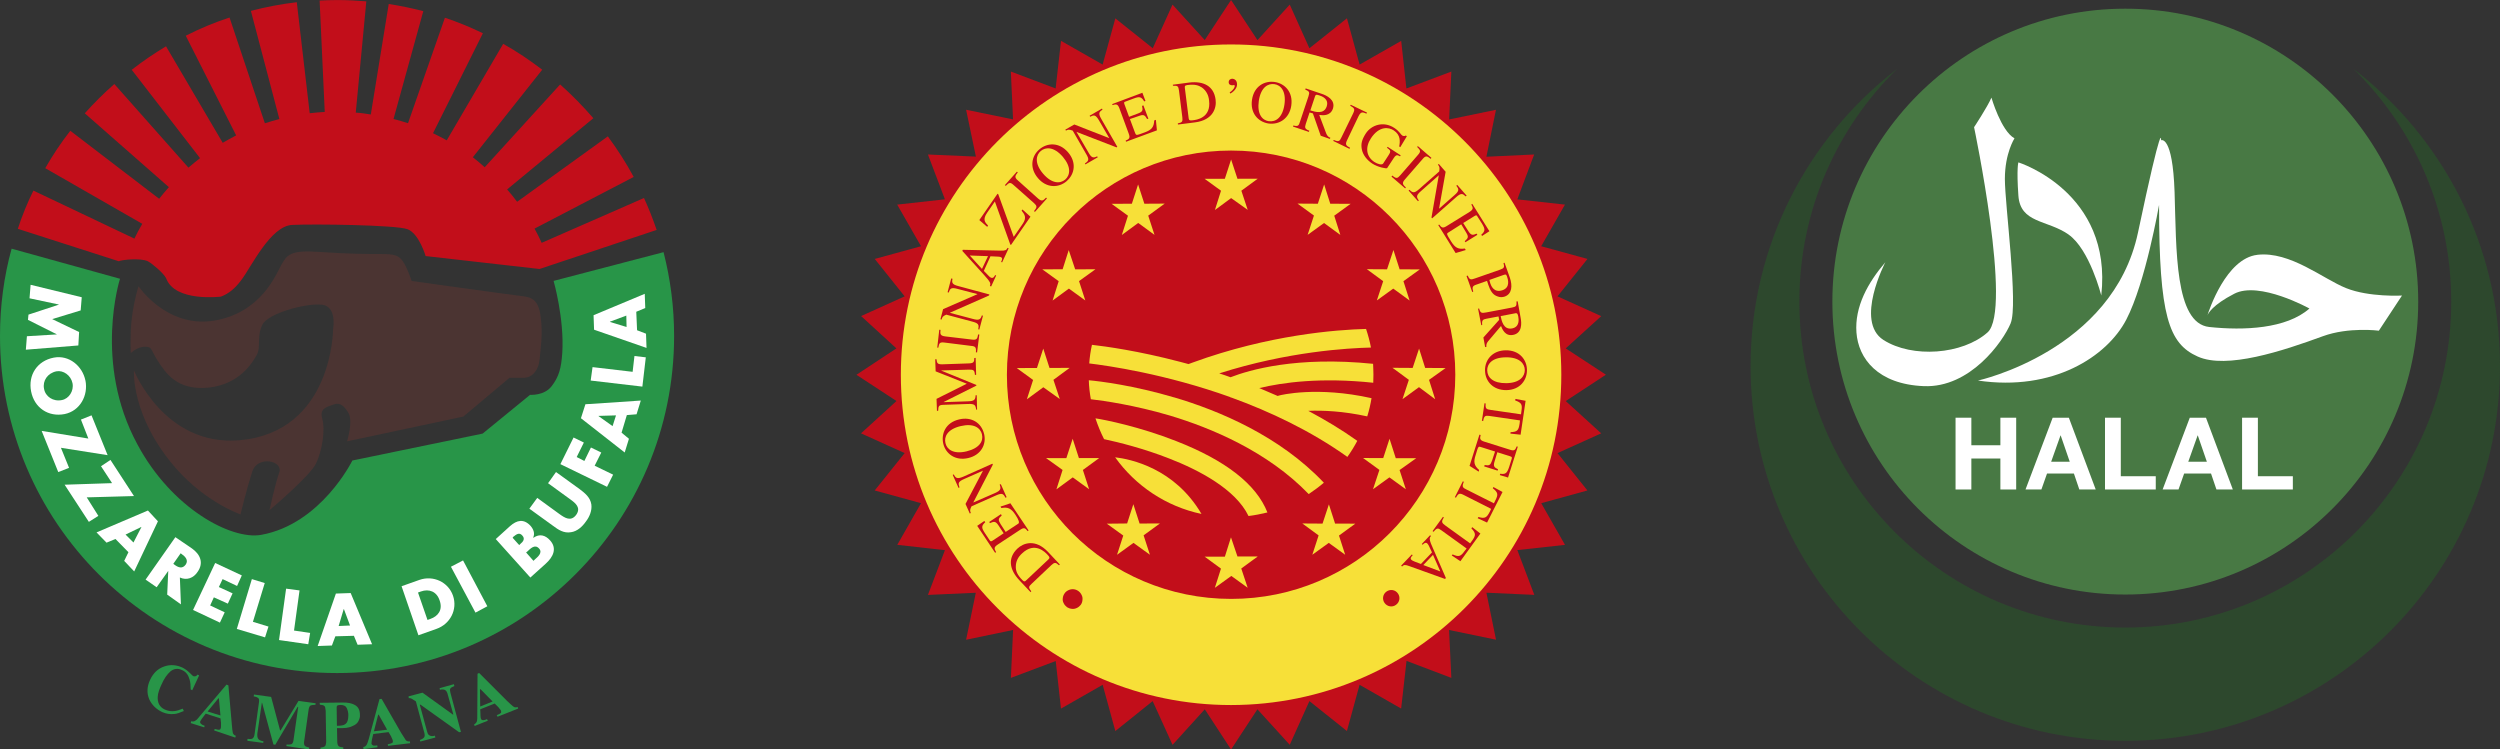 <?xml version="1.0" encoding="UTF-8"?> <svg xmlns="http://www.w3.org/2000/svg" id="Livello_2" data-name="Livello 2" viewBox="0 0 590 176.88"><rect x="0" y="0" width="590" height="176.88" fill="#333333" stroke="none"/><defs><style> .cls-1 { fill: #289548; } .cls-1, .cls-2, .cls-3, .cls-4 { fill-rule: evenodd; } .cls-2, .cls-5 { fill: #fff; } .cls-6, .cls-3 { fill: #c20e1a; } .cls-7 { fill: #f7e038; } .cls-8 { fill: #2d482d; } .cls-4 { fill: #4b3432; } .cls-9 { fill: #487944; } </style></defs><g id="Livello_2-2" data-name="Livello 2"><g><g id="Livello_1-2" data-name="Livello 1-2"><g><circle class="cls-9" cx="501.57" cy="71.18" r="69.13"></circle><path class="cls-8" d="M555.44,16.28c14.23,13.96,23.05,33.4,23.05,54.9,0,42.48-34.44,76.92-76.92,76.92s-76.92-34.44-76.92-76.92c0-21.5,8.82-40.94,23.05-54.9-21.01,16.16-34.56,41.56-34.56,70.12,0,48.84,39.59,88.43,88.43,88.43s88.43-39.59,88.43-88.43c0-28.57-13.55-53.96-34.56-70.13h0Z"></path><g><path class="cls-5" d="M532.74,60.14c-7.41.84-11.47,13.26-11.8,14.31.17-.46,1.18-2.47,6.35-5.13,5.92-3.07,17.74,3.49,17.74,3.49-5.45,4.8-15.47,5.23-23.65,4.36-8.18-.88-7.74-18.33-8.18-31.85-.46-13.53-3.19-12.22-3.19-12.22,0,0,.45-6.12-5.45,21.81-5.92,27.92-37.76,34.9-37.76,34.9,17.75,2.63,30.48-5.66,35.01-14.39,4.55-8.74,7.73-27.06,7.73-27.06,0,26.2,2.28,32.73,9.11,35.78,6.83,3.07,20.02-1.3,29.57-4.8,6.08-2.22,13.19-1.3,13.19-1.3l5.46-8.29s-7.74.43-13.18-1.75c-5.46-2.18-13.19-8.74-20.93-7.87h0Z"></path><path class="cls-5" d="M474.51,76.29c1.83-4.36-1.36-27.94-1.36-34.05s2.27-9.59,2.27-9.59c-3.17-1.75-5.44-9.61-5.44-9.61-.93,2.18-4.1,6.98-4.1,6.98,0,0,9.09,43.22,3.17,48.44-5.9,5.23-17.74,6.12-24.56,1.77-6.84-4.38.45-18.34.45-18.34-4.1,4.8-7.27,10.47-6.82,16.58.45,6.12,5,12.22,15.92,12.66,10.91.44,18.64-10.46,20.47-14.82h0Z"></path><path class="cls-5" d="M488.16,55.34c5,3.49,7.74,14.4,7.74,14.4,2.73-24.44-19.56-31.42-19.56-31.42,0,0-.46,1.3,0,7.84.45,6.57,6.8,5.68,11.82,9.17Z"></path></g><g><path class="cls-5" d="M465.24,98.58v6.5h6.85v-6.5h3.73v16.94h-3.73v-7.31h-6.85v7.31h-3.73v-16.94h3.73Z"></path><path class="cls-5" d="M488.25,98.58l6.34,16.94h-3.87l-1.28-3.77h-6.34l-1.33,3.77h-3.75l6.41-16.94h3.82ZM488.46,108.97l-2.14-6.21h-.04l-2.21,6.21h4.39Z"></path><path class="cls-5" d="M500.51,98.58v13.81h8.25v3.13h-11.98v-16.94h3.73Z"></path><path class="cls-5" d="M520.61,98.58l6.34,16.94h-3.87l-1.28-3.77h-6.34l-1.33,3.77h-3.75l6.41-16.94h3.82ZM520.82,108.97l-2.14-6.21h-.04l-2.21,6.21h4.39Z"></path><path class="cls-5" d="M532.86,98.58v13.81h8.25v3.13h-11.98v-16.94h3.73Z"></path></g></g></g><g id="Livello_1-2-2" data-name="Livello 1-2"><g><polygon class="cls-6" points="284.32 9.45 290.53 0 296.76 9.47 304.38 1.09 309.02 11.39 317.88 4.32 320.87 15.24 330.68 9.65 331.91 20.88 342.52 16.89 342 28.19 353.05 25.91 350.79 36.99 362.06 36.46 358.09 47.05 369.33 48.29 363.72 58.11 374.64 61.11 367.57 69.94 377.89 74.61 369.51 82.22 378.99 88.43 369.51 94.65 377.88 102.27 367.57 106.93 374.63 115.75 363.73 118.75 369.34 128.59 358.09 129.82 362.1 140.39 350.79 139.88 353.06 150.97 341.98 148.68 342.52 159.98 331.94 155.97 330.67 167.22 320.86 161.61 317.87 172.52 309.02 165.46 304.38 175.77 296.75 167.39 290.53 176.88 284.33 167.39 276.72 175.78 272.03 165.46 263.22 172.53 260.23 161.61 250.39 167.23 249.15 156 238.57 159.98 239.09 148.67 228 150.98 230.29 139.89 218.99 140.4 223 129.84 211.76 128.58 217.36 118.75 206.43 115.75 213.5 106.93 203.2 102.27 211.57 94.64 202.12 88.45 211.55 82.22 203.22 74.59 213.5 69.94 206.44 61.11 217.36 58.11 211.74 48.29 223 47.04 218.99 36.46 230.31 36.96 228 25.9 239.08 28.18 238.56 16.89 249.13 20.88 250.4 9.64 260.22 15.24 263.22 4.33 272.05 11.39 276.71 1.09 284.32 9.45"></polygon><g><path class="cls-7" d="M212.6,88.45c0-43.04,34.91-77.96,77.92-77.96s77.96,34.91,77.95,77.95c.03,43.04-34.89,77.92-77.95,77.95-43.01,0-77.91-34.92-77.92-77.94ZM290.54,141.34c29.2.02,52.89-23.67,52.91-52.9,0-29.23-23.68-52.91-52.91-52.91-29.24,0-52.9,23.67-52.91,52.92-.02,29.24,23.68,52.89,52.91,52.89Z"></path><g><polygon class="cls-7" points="284.29 42.2 289.06 42.2 290.54 37.64 292.04 42.19 296.82 42.18 292.96 45.01 294.46 49.53 290.55 46.75 286.72 49.56 288.16 45.01 284.29 42.2"></polygon><polygon class="cls-7" points="262.33 48.1 267.12 48.08 268.59 43.53 270.07 48.08 274.87 48.05 270.98 50.89 272.46 55.43 268.62 52.62 264.75 55.46 266.2 50.91 262.33 48.1"></polygon><polygon class="cls-7" points="245.98 63.56 250.78 63.55 252.22 59.02 253.74 63.56 258.52 63.55 254.65 66.34 256.13 70.91 252.26 68.11 248.41 70.93 249.85 66.36 245.98 63.56"></polygon><polygon class="cls-7" points="239.95 86.86 244.72 86.85 246.21 82.27 247.68 86.83 252.44 86.82 248.61 89.64 250.11 94.17 246.22 91.39 242.34 94.24 243.81 89.67 239.95 86.86"></polygon><polygon class="cls-7" points="246.87 108.11 251.66 108.12 253.15 103.55 254.62 108.1 259.41 108.1 255.56 110.91 257.03 115.46 253.17 112.66 249.31 115.49 250.77 110.91 246.87 108.11"></polygon><polygon class="cls-7" points="261.21 123.59 266 123.54 267.47 118.99 268.94 123.55 273.74 123.54 269.89 126.34 271.38 130.92 267.5 128.12 263.62 130.93 265.09 126.39 261.21 123.59"></polygon><polygon class="cls-7" points="318.75 48.1 313.94 48.08 312.5 43.53 311.01 48.08 306.21 48.05 310.09 50.87 308.6 55.43 312.47 52.63 316.32 55.44 314.88 50.9 318.75 48.1"></polygon><polygon class="cls-7" points="335.07 63.58 330.31 63.56 328.85 59 327.34 63.56 322.57 63.53 326.43 66.36 324.94 70.9 328.81 68.11 332.67 70.93 331.21 66.36 335.07 63.58"></polygon><polygon class="cls-7" points="341.16 86.86 336.34 86.83 334.9 82.27 333.39 86.83 328.62 86.8 332.49 89.64 330.99 94.2 334.88 91.37 338.7 94.22 337.25 89.65 341.16 86.86"></polygon><polygon class="cls-7" points="334.22 108.14 329.4 108.13 327.93 103.55 326.44 108.11 321.68 108.09 325.54 110.9 324.03 115.46 327.9 112.66 331.78 115.47 330.3 110.93 334.22 108.14"></polygon><polygon class="cls-7" points="319.86 123.58 315.08 123.57 313.62 119.03 312.12 123.57 307.35 123.54 311.19 126.36 309.71 130.92 313.59 128.12 317.46 130.92 316 126.39 319.86 123.58"></polygon><polygon class="cls-7" points="284.29 131.37 289.07 131.37 290.51 126.81 292.04 131.33 296.82 131.33 292.94 134.17 294.45 138.71 290.59 135.92 286.7 138.73 288.15 134.2 284.29 131.37"></polygon></g><g><path class="cls-7" d="M277.14,93.8c-9.6-2.84-17.48-3.82-20.18-4.06.04,1.52.22,3.04.48,4.48,3.17.37,10.24,1.38,18.58,3.83,9.73,2.92,23.1,8.45,32.83,18.55,1.24-.83,2.44-1.71,3.58-2.68-10.46-11.07-24.84-17.04-35.29-20.13Z"></path><path class="cls-7" d="M277.57,104.09c-8.72-3.42-16.84-5.03-19.04-5.36.56,1.69,1.23,3.34,2.03,4.91,3.43.73,9.34,2.2,15.38,4.57,7.03,2.73,15.67,7.25,18.71,13.57,1.52-.19,3.02-.49,4.46-.84-2.6-6.64-9.88-12.3-21.55-16.85h0Z"></path><path class="cls-7" d="M322.67,98.27c.44-1.41.77-2.83,1.01-4.3-12.87-2.88-21.46-.73-21.85-.62l-.29.1c-1.61-.7-2.82-1.21-4.35-1.86,5.56-1.35,14.54-2.57,26.9-1.26.02-.63.02-1.27.04-1.91,0-.85-.05-1.7-.08-2.56-18.11-1.84-29.25,1.47-33.64,3.17-.87-.31-1.79-.64-2.67-.91,16.2-5.17,30.42-5.97,35.81-6.1-.29-1.5-.69-2.99-1.16-4.39-6.96.18-23,1.39-40.92,7.93l-.98.36c-1.16-.32-1-.29-2.07-.55-9.78-2.57-17.47-3.62-20.72-3.99-.32,1.41-.53,2.88-.64,4.39,4.31.52,17.96,2.45,33.35,7.97l.06.12s.02,0,.12-.04c9.04,3.28,18.7,7.81,27.39,14.01.87-1.21,1.64-2.47,2.34-3.79-3.73-2.66-7.63-4.98-11.56-7.08,3.45-.14,8.21.06,13.92,1.31h-.03Z"></path><path class="cls-7" d="M263.17,107.92c4.78,6.71,12.02,11.61,20.38,13.37-6.35-10.82-16.75-12.94-20.38-13.37Z"></path></g></g><g><path class="cls-6" d="M251.79,143.27c-.32-.25-.58-.53-.75-.9-.21-.37-.29-.78-.22-1.21.04-.42.19-.8.43-1.13.22-.34.53-.57.93-.76.38-.18.77-.25,1.2-.21.42.04.78.19,1.12.43.32.23.57.53.75.9.22.39.26.8.21,1.22-.03.42-.16.79-.4,1.13-.24.3-.53.56-.94.75-.39.18-.8.26-1.21.19-.41-.04-.78-.19-1.11-.39h-.02Z"></path><path class="cls-6" d="M242.14,137c-.21.21-.41.38-.89-.12-1.23-1.28-1.51-2.14-1.52-3.07-.02-1.35.57-2.39,1.47-3.2,3.01-2.87,5.45-.31,6.07.37.48.5.51.7.17,1.03l-5.29,4.98h0ZM250.13,133.23l-2.8-2.98c-3.01-3.17-5.85-2.08-7.21-.79-2.35,2.23-1.91,4.95.43,7.46l2.67,2.83.16-.21c-.68-.86-.68-1.08.11-1.79l4.63-4.38c.73-.68,1.01-.7,1.8.03l.21-.18h0Z"></path><path class="cls-6" d="M238.44,118.76l4.31,6.43-.23.15c-.56-.73-.84-.92-1.76-.31l-5.32,3.5c-.94.63-.82.97-.36,1.76l-.23.17-4.23-6.36,1.68-1.15.22.29c-.95.88-.93,1.33-.04,2.64l1.07,1.61c.17.24.26.39.67.12l2.64-1.76-1.21-1.84c-.7-1.06-1.07-.97-2.03-.55l-.16-.28,2.76-1.84.19.29c-.86.79-.88,1.06-.27,2.06l1.2,1.85,2.98-1.96c.33-.22.1-.92-.68-2.09-1.01-1.52-1.75-1.87-3.32-1.6l-.2-.34,2.34-.78h-.03Z"></path><path class="cls-6" d="M225.08,111.97c.45.79.7,1.18,2.25.53l6.88-3.07.1.22-4.62,8.94h0l5.13-2.23c1.33-.59,1.49-1.01,1.1-1.99l.27-.11,1.37,3.07-.27.14c-.5-.98-.82-1.18-2.23-.55l-5.78,2.57c-.42.82-.39,1.06-.16,1.58l-.25.12-1.01-2.26,4.1-7.8v-.04l-4.39,1.94c-1.52.66-1.46,1.06-1.13,2l-.22.12-1.38-3.08.26-.12h-.02Z"></path><path class="cls-6" d="M231.74,102.52c.38,1.55-.53,3.24-3.63,4-3.15.76-4.68-.52-4.98-1.95-.36-1.44.39-3.25,3.58-4.01,3.08-.73,4.66.39,5.04,1.95h0ZM232.24,102.4c-.6-2.55-2.91-4.13-5.88-3.42-3.22.75-4.28,3.41-3.75,5.72.53,2.27,2.72,4.15,5.93,3.39,2.95-.7,4.31-3.18,3.71-5.69Z"></path><path class="cls-6" d="M221.01,84.76c.1.92.2,1.23,1.33,1.22l6.36-.22c1.11-.04,1.23-.37,1.24-1.27l.31-.03.12,4.01h-.29c-.09-1.11-.3-1.27-1.5-1.23l-6.44.19v.04l8.28,3.38v.16l-7.7,3.86.02.04,5.72-.2c1.46-.04,1.76-.37,1.78-1.42h.27l.08,3.36-.22.04c-.12-1.11-.37-1.41-1.9-1.35l-5.83.2c-1.13.03-1.19.36-1.23,1.4l-.29.02-.1-2.83,7.14-3.57-7.35-2.92-.1-2.85h.29Z"></path><path class="cls-6" d="M230.31,83.15c.11-1.19-.12-1.43-1.12-1.52l-6.31-.79c-1.06-.12-1.24.07-1.44,1.21l-.25-.02.48-4.22.29.04c-.12,1.03-.04,1.39,1.11,1.54l6.32.75c1.1.15,1.29-.19,1.44-1.21l.29.02-.53,4.23-.26-.04h0Z"></path><path class="cls-6" d="M224.78,65.77c-.13.88-.22,1.35,1.44,1.76l7.27,1.96-.07.24-9.23,4.07.02.04,5.37,1.42c1.46.4,1.83.18,2.14-.83l.26.09-.86,3.26-.26-.08c.22-1.08.09-1.41-1.43-1.81l-6.11-1.63c-.86.37-.95.59-1.11,1.16l-.27-.07.63-2.39,8.08-3.52v-.04l-4.64-1.21c-1.6-.44-1.78-.09-2.12.86l-.26-.08.86-3.26.26.07v-.02Z"></path><path class="cls-6" d="M231.74,63.46l-2.87-3.16,4.3.15-1.42,3.01h0ZM237.79,58.5c-.29.55-.51.67-1.66.65l-8.91-.2-.11.27,5.13,5.67c.45.51,1.22,1.36,1.4,1.81.12.36.07.57-.02.79l.29.12,1.18-2.58-.25-.12c-.12.28-.4.86-.97.62-.14-.05-.31-.18-.45-.33l-1.24-1.27,1.57-3.45,1.48.07c.25,0,.78.04.97.13.48.22.29.64.06,1.14l.24.1,1.54-3.32-.26-.12h0Z"></path><path class="cls-6" d="M241.3,49.44l1.89,1.7-4.6,6.67-.17-.12-3.63-10.14-1.81,2.63c-1.18,1.68-.47,2.34.2,3.06l-.2.3-1.86-1.6,4.3-6.22.17.12,3.65,10.06,2.09-3.03c1.08-1.54.45-2.28-.23-3.16l.19-.26h0Z"></path><path class="cls-6" d="M244.04,49.8c.79-.92.71-1.21-.04-1.89l-4.78-4.23c-.78-.71-1.04-.66-1.86.19l-.2-.19,2.83-3.17.21.17c-.66.83-.84,1.17.03,1.91l4.74,4.25c.84.72,1.18.59,1.91-.21l.19.21-2.83,3.17-.2-.19h0Z"></path><path class="cls-6" d="M251.38,42.38c-1.21,1.03-3.17.98-5.2-1.38-2.13-2.5-1.67-4.44-.55-5.37,1.11-.94,3.07-1.09,5.21,1.39,2.02,2.4,1.74,4.32.54,5.37ZM251.72,42.75c1.97-1.68,2.35-4.47.36-6.78-2.15-2.51-4.97-2.27-6.79-.72-1.78,1.5-2.47,4.3-.32,6.8,1.96,2.32,4.79,2.38,6.77.7h0Z"></path><path class="cls-6" d="M260.18,25.87c-.72.54-1.11.79-.24,2.26l3.75,6.53-.19.12-9.42-3.64-.04-.02,2.83,4.86c.71,1.27,1.12,1.38,2.06.91l.14.23-2.91,1.68-.12-.23c.9-.59,1.08-.94.27-2.26l-3.15-5.48c-.88-.32-1.11-.28-1.6,0l-.14-.24,2.12-1.21,8.23,3.22h.02l-2.41-4.15c-.83-1.43-1.21-1.35-2.11-.9l-.12-.24,2.92-1.69.12.25h0Z"></path><path class="cls-6" d="M273.01,30.77l-7.26,2.68-.1-.26c.84-.37,1.12-.61.73-1.65l-2.2-5.97c-.4-1.06-.77-1.02-1.62-.77l-.08-.24,7.12-2.67.73,1.93-.3.11c-.66-1.12-1.11-1.21-2.57-.65l-1.82.68c-.31.1-.45.15-.28.62l1.1,2.99,2.08-.78c1.19-.43,1.21-.8.98-1.8l.32-.12,1.18,3.14-.31.07c-.55-.98-.84-1.11-1.96-.7l-2.09.71,1.25,3.35c.23.53.22.56,2.22-.19,1.67-.6,2.19-1.26,2.27-2.83l.39-.14.24,2.49h-.03Z"></path><path class="cls-6" d="M279.63,20.72c-.04-.3-.08-.56.59-.65,1.79-.23,2.64.07,3.42.57,1.07.77,1.58,1.86,1.7,3.06.53,4.14-2.98,4.6-3.88,4.69-.66.1-.86,0-.93-.45l-.91-7.22h0ZM278,29.39l4.03-.51c4.32-.55,5.11-3.49,4.85-5.37-.4-3.2-2.84-4.44-6.24-4.03l-3.85.51.03.25c1.1-.05,1.27.07,1.42,1.12l.79,6.33c.12.99-.02,1.22-1.07,1.43l.04.27h0Z"></path><path class="cls-6" d="M290.21,21.8c.96-.6,1.19-1.27,1.2-1.52,0-.13-.12-.21-.22-.21,0,0-.06.04-.12.02-.04.04-.13.04-.21.04-.4,0-.89-.13-.89-.73s.49-.82.85-.82c.3,0,1.15.21,1.12,1.4,0,1-1.15,1.94-1.61,2.09l-.13-.27h0Z"></path><path class="cls-6" d="M299.46,28.61c-1.59-.22-2.83-1.69-2.38-4.81.49-3.26,2.2-4.15,3.67-3.94,1.47.19,2.83,1.6,2.38,4.81-.46,3.13-2.09,4.16-3.67,3.93h0ZM299.37,29.15c2.56.34,4.92-1.19,5.37-4.21.48-3.27-1.59-5.25-3.91-5.59-2.33-.35-4.88.94-5.36,4.21-.45,3.03,1.33,5.19,3.9,5.59Z"></path><path class="cls-6" d="M310.35,22.72c.15-.4.3-.45,1-.21.57.18,2.34.8,1.75,2.61-.66,1.94-2.7,1.29-3.86.94l1.11-3.34ZM313.98,32.52c-.56-.19-.78-.54-.99-1.02l-1.65-4.38c.7.1,2.59.36,3.23-1.48.67-2.09-1.48-3.12-2.68-3.51l-3.75-1.27-.11.27c.96.43,1.1.59.77,1.6l-1.97,5.9c-.32,1.03-.46,1.28-1.6.98l-.08.26,3.75,1.26.1-.28c-1.07-.42-1.12-.71-.83-1.63l.89-2.68.78.22,1.85,5.27,2.17.76.11-.3.02.03Z"></path><path class="cls-6" d="M314.78,33.03c1.11.49,1.37.34,1.78-.57l2.79-5.72c.45-.98.33-1.21-.7-1.78l.12-.24,3.84,1.85-.12.25c-.97-.42-1.31-.47-1.85.55l-2.74,5.74c-.48,1.01-.23,1.28.71,1.76l-.12.26-3.86-1.87.15-.22h0Z"></path><path class="cls-6" d="M330.39,36.89c-.54-.29-.86-.5-1.44.37l-1.59,2.42c-.12.17-2.17-.2-3.48-1.06-1.2-.78-2.27-2.02-2.51-3.49-.18-1.12-.06-2.05.97-3.65,1.31-2,4.2-2.96,6.72-1.29,1.23.8,1.5,1.55,1.88,1.8.12.05.51.25.84-.02l.24.18-1.55,2.58-.26-.17c.22-1.1.39-2.69-1.29-3.79-1.11-.74-3.39-1.15-5.38,1.87-1.42,2.17-1.08,4.32.78,5.57.81.53,1.83.8,2.11.38l1.28-1.97c.64-.99.44-1.15-.38-1.75l.16-.21,3.08,2-.17.23h0Z"></path><path class="cls-6" d="M328.57,41.42c.94.79,1.22.73,1.89-.05l4.18-4.81c.69-.78.65-1.07-.2-1.89l.18-.18,3.2,2.77-.19.22c-.8-.66-1.16-.83-1.88.04l-4.18,4.81c-.74.84-.58,1.19.22,1.93l-.18.19-3.22-2.77.18-.23v-.02Z"></path><path class="cls-6" d="M345.89,46.34c-.66-.6-1.01-.92-2.26.21l-5.65,4.98-.15-.2,1.72-9.91-.02-.03-4.18,3.71c-1.12.97-1.14,1.39-.5,2.21l-.21.17-2.22-2.52.22-.17c.76.77,1.13.85,2.28-.16l4.74-4.17c.15-.94.05-1.16-.3-1.58l.2-.19,1.61,1.85-1.55,8.68.02.02,3.59-3.16c1.23-1.06,1.07-1.46.46-2.24l.21-.2,2.23,2.54-.22.16h-.02Z"></path><path class="cls-6" d="M343.51,59.69l-4.08-6.57.21-.13c.57.75.84.95,1.76.37l5.4-3.34c.97-.62.87-.97.43-1.76l.22-.15,4.05,6.46-1.73,1.12-.19-.29c.97-.86.96-1.32.14-2.67l-1.04-1.62c-.12-.27-.25-.41-.66-.15l-2.7,1.67,1.18,1.88c.69,1.08,1.04,1.03,1.99.63l.17.28-2.83,1.75-.15-.25c.87-.76.94-1.06.31-2.08l-1.14-1.9-3,1.91c-.49.29-.53.31.61,2.12.94,1.52,1.7,1.91,3.25,1.68l.21.36-2.39.71v-.02Z"></path><path class="cls-6" d="M355,64.84c.44-.15.5.02.65.4.21.61.87,2.58-1.06,3.25-2.07.7-2.69-1.11-2.87-1.58-.1-.28-.18-.58-.23-.84l3.52-1.24h0ZM354.83,62.07c.28,1.03.13,1.24-.83,1.58l-5.85,2.04c-.98.34-1.31.45-1.76-.65l-.29.09,1.35,3.79.23-.09c-.3-1.04-.19-1.36.8-1.68l2.46-.86c.11.31.18.6.29.9.48,1.44,1.03,2.21,1.78,2.59.31.14,1.06.56,2.11.21,1.72-.62,1.85-2.54,1.22-4.42l-1.26-3.56-.26.07h0Z"></path><path class="cls-6" d="M357.63,73.92c.4-.04.53.06.68.78.1.61.4,2.44-1.46,2.81-2.03.37-2.45-1.75-2.7-2.91l3.49-.67h0ZM350.79,81.85c-.08-.58.11-.94.43-1.34l3.02-3.57c.28.69.95,2.47,2.84,2.1,2.17-.4,2.04-2.77,1.79-4.03l-.7-3.9-.28.03c.05,1.03-.02,1.25-1.05,1.44l-6.11,1.16c-1.05.19-1.36.19-1.66-.93l-.25.04.76,3.9.22-.05c-.12-1.12.11-1.31,1.05-1.49l2.8-.53.15.81-3.72,4.16.41,2.26.29-.05h0Z"></path><path class="cls-6" d="M350.98,87.43c-.03-1.58,1.23-3.08,4.37-3.1,3.29-.06,4.48,1.52,4.5,2.98.02,1.45-1.11,3.08-4.39,3.12-3.16.03-4.44-1.39-4.47-3h0ZM350.47,87.45c.04,2.59,1.95,4.64,5.01,4.62,3.3-.04,4.92-2.42,4.88-4.78-.02-2.34-1.72-4.67-5.03-4.62-3.04.04-4.91,2.18-4.87,4.78h0Z"></path><path class="cls-6" d="M349.73,99.31l.61-4.14.28.05c-.12,1.28.18,1.38,1.24,1.53l7.1,1.03.09-.75c.26-1.58.03-1.99-1.47-2.53l.07-.35,2.39.44-1.18,8-2.41-.26.05-.34c1.6-.06,1.88-.43,2.12-1.98l.09-.79-7.23-1.06c-.97-.12-1.25-.02-1.45,1.19l-.29-.04h0Z"></path><path class="cls-6" d="M346.82,109.93l2.33-7.36.28.09c-.22.87-.19,1.24.87,1.57l6.07,1.91c1.05.35,1.23.04,1.58-.8l.25.08-2.3,7.28-1.95-.58.1-.32c1.3.19,1.62-.14,2.12-1.64l.58-1.85c.09-.3.13-.47-.33-.62l-3.05-.96-.63,2.09c-.39,1.24-.12,1.48.8,1.93l-.11.32-3.17-1,.12-.32c1.11.18,1.35.06,1.76-1.08l.69-2.11-3.38-1.07c-.56-.17-.59-.17-1.19,1.88-.57,1.68-.36,2.51.8,3.54l-.09.4-2.16-1.37h.02Z"></path><path class="cls-6" d="M343.34,117.34l1.89-3.75.24.12c-.54,1.19-.26,1.4.69,1.85l6.4,3.22.34-.68c.73-1.41.63-1.88-.6-2.87l.14-.29,2.16,1.17-3.65,7.22-2.22-1.03.18-.29c1.52.43,1.93.2,2.67-1.22l.33-.7-6.52-3.3c-.89-.45-1.22-.39-1.78.66l-.26-.12v.02Z"></path><path class="cls-6" d="M338.08,125.35l2.46-3.38.21.15c-.7,1.09-.45,1.3.39,1.93l5.8,4.18.47-.62c.9-1.26.94-1.73-.17-2.93l.21-.27,1.92,1.51-4.72,6.53-2.04-1.36.21-.25c1.46.66,1.9.49,2.81-.78l.49-.61-5.97-4.31c-.78-.57-1.07-.59-1.82.36l-.22-.14h-.02Z"></path><path class="cls-6" d="M338.19,130.95l1.72,3.91-4.01-1.51,2.29-2.41ZM330.89,133.69c.43-.44.71-.46,1.79-.06l8.34,3,.21-.21-3.04-7c-.29-.63-.75-1.67-.77-2.17-.02-.37.12-.57.29-.74l-.21-.2-1.96,2.08.2.17c.22-.22.69-.71,1.11-.29.1.13.24.29.32.46l.78,1.64-2.61,2.73-1.4-.53c-.21-.1-.68-.27-.84-.44-.38-.36-.06-.72.3-1.11l-.21-.16-2.52,2.63.21.21h0Z"></path><path class="cls-6" d="M327.21,139.61c.86-.62,2.08-.45,2.7.45.63.87.41,2.07-.47,2.69-.86.64-2.06.42-2.68-.45-.62-.86-.43-2.06.45-2.69Z"></path></g></g></g><g id="Livello_1-2-3" data-name="Livello 1-2"><g><path class="cls-1" d="M0,79.29c0-7.16.94-14.07,2.74-20.6l25.58,7.1s-6.35,19.79,4.11,39.09c8.09,15.13,22.16,22.59,29.19,21.35,14.19-2.55,21.54-17.55,21.54-17.55l30.74-6.35,11.2-9.15s3.3.25,5.05-1.99c1.8-2.3,2.3-4.36,2.55-7.91.5-8.09-2.05-16.99-2.05-16.99l25.95-6.78c1.62,6.35,2.49,12.94,2.49,19.79,0,43.94-35.6,79.54-79.54,79.54S0,123.23,0,79.29h0Z"></path><path class="cls-3" d="M154.96,54.27l-27.63,9.21-26.88-3.05s-1.56-5.35-4.3-6.35c-2.8-1-22.1-1.25-27.2-1-5.11.25-9.64,9.89-11.95,12.94-1.5,2.05-3.05,3.3-4.86,3.98,0,0-10.89,1.37-12.94-4.36-.62-1.19-3.24-3.42-4.3-3.98-1.8-.87-6.53-.31-6.85,0l-23.84-7.66c1-3.11,2.24-6.1,3.67-9.02l23.84,11.33c.56-1.19,1.19-2.36,1.86-3.49l-22.9-13.13c1.74-3.05,3.73-6.03,5.91-8.83l20.97,16.05c.75-.94,1.5-1.86,2.3-2.74l-19.85-17.43c2.17-2.42,4.48-4.73,6.97-6.91l17.49,19.73c.87-.75,1.8-1.5,2.74-2.24l-16.12-20.85c2.55-1.99,5.29-3.86,8.09-5.54l13.38,22.77c1.06-.62,2.11-1.19,3.17-1.75l-11.89-23.52c3.3-1.68,6.72-3.11,10.33-4.3l8.34,24.96c1.12-.37,2.3-.69,3.42-1l-6.72-25.52c3.55-.94,7.16-1.62,10.83-2.05l3.05,26.2c1.19-.12,2.36-.25,3.55-.31L75.43.13c1.37-.06,2.74-.12,4.11-.12,2.36,0,4.67.12,6.91.31l-2.49,26.26c1.19.06,2.36.25,3.55.44L91.74.94c2.8.44,5.47,1,8.16,1.68l-7.03,25.46c1.19.31,2.3.62,3.42,1l8.71-24.9c3.11,1.06,6.03,2.24,8.96,3.67l-11.77,23.59c1.12.56,2.17,1.06,3.24,1.68l13.32-22.77c3.24,1.8,6.28,3.86,9.21,6.1l-16.37,20.66c.94.75,1.93,1.56,2.8,2.36l17.8-19.54c2.8,2.49,5.41,5.16,7.84,7.97l-20.35,16.8c.81.94,1.62,1.93,2.36,2.92l21.41-15.44c2.24,3.05,4.3,6.22,6.1,9.58l-23.4,12.19c.62,1.12,1.19,2.24,1.68,3.36l24.15-10.58c1.12,2.42,2.11,4.98,2.99,7.53h0Z"></path><polygon class="cls-2" points="7.22 67.21 6.97 70.4 13.94 71.88 13.94 71.88 6.72 74.25 6.6 75.49 13.44 78.92 13.44 78.92 6.35 79.35 6.1 82.53 18.49 81.53 18.67 78.36 12.32 75.31 19.04 73.26 19.29 70.15 7.22 67.21 7.22 67.21"></polygon><path class="cls-2" d="M20.16,89.81c-.69-3.42-3.86-6.1-7.47-5.41-3.92.75-6.1,4.11-5.35,7.97s4.05,6.1,7.91,5.35c3.67-.75,5.6-4.42,4.92-7.91h0ZM17.11,90.43c.37,1.86-.87,3.67-2.49,3.98-2.05.44-3.92-.81-4.23-2.67-.37-1.86.81-3.67,2.92-4.11,1.62-.31,3.42.94,3.8,2.8h0Z"></path><polygon class="cls-2" points="14.38 105.68 25.4 107.42 21.6 98.02 19.1 99.02 20.85 103.5 9.83 101.69 13.75 111.41 16.3 110.41 14.38 105.68 14.38 105.68"></polygon><polygon class="cls-2" points="20.47 117.38 31.62 117.07 26.07 108.54 23.84 110.03 26.45 114.02 15.25 114.39 20.97 123.16 23.21 121.74 20.47 117.38 20.47 117.38"></polygon><path class="cls-2" d="M30.31,130.32l-1,2.05,2.36,2.49,5.6-11.83-2.36-2.55-12.13,5.17,2.36,2.42,2.11-.87,3.05,3.11h0ZM31.49,128.02l-1.86-1.86,3.73-1.8v.06l-1.86,3.61h0Z"></path><path class="cls-2" d="M42.45,136.29c1.62.75,3.24.12,4.17-1.31,1.5-2.11.69-4.11-1.31-5.54l-3.92-2.67-7.03,10.02,2.61,1.8,2.74-3.86h0l-.25,5.6,3.24,2.3-.25-6.35h0ZM42.63,130.57l.25.19c.81.56,1.68,1.44.94,2.49-.81,1.12-1.86.62-2.67,0l-.25-.19,1.74-2.49h0Z"></path><polygon class="cls-2" points="55.95 138.29 57.07 135.8 50.78 132.87 45.56 143.95 51.9 146.94 53.03 144.51 49.6 142.89 50.47 140.97 53.77 142.46 54.89 140.03 51.65 138.54 52.53 136.67 55.95 138.29 55.95 138.29"></polygon><polygon class="cls-2" points="62.48 137.6 59.44 136.67 55.89 148.43 62.55 150.42 63.36 147.87 59.69 146.75 62.48 137.6 62.48 137.6"></polygon><polygon class="cls-2" points="70.69 139.34 67.52 138.92 65.85 151.05 72.75 152.04 73.19 149.37 69.39 148.81 70.69 139.34 70.69 139.34"></polygon><path class="cls-2" d="M83.52,150.05l.87,2.11,3.42-.12-5.05-12.08-3.49.12-4.3,12.38,3.36-.12.81-2.17,4.36-.12h0ZM82.59,147.62l-2.67.12,1.19-3.98h.06l1.44,3.86h0Z"></path><path class="cls-2" d="M98.76,149.92l4.23-1.5c3.24-1.12,5.05-4.55,3.92-7.84-1.12-3.24-4.67-4.86-7.91-3.73l-4.23,1.5,3.98,11.58h0ZM98.64,139.84l.69-.25c1.93-.69,3.73,0,4.42,2.11.81,2.24-.37,3.73-2.17,4.36l-.69.25-2.24-6.47h0Z"></path><polygon class="cls-2" points="109.28 132.26 106.42 133.75 112.21 144.58 115.01 143.08 109.28 132.26 109.28 132.26"></polygon><path class="cls-2" d="M124.16,130.38l.25-.19c.75-.69,1.8-1.86,2.8-.75.94,1-.31,1.99-1,2.61l-.31.31-1.75-1.99h0ZM128.82,133c1.68-1.5,2.74-3.55,1-5.47-1.12-1.25-2.49-1.62-3.92-.62l-.06-.06c.44-1,.06-1.93-.62-2.74-1.62-1.75-3.24-1.37-4.86.06l-3.36,3.05,8.16,9.08,3.67-3.3h0ZM120.99,126.9l.12-.19c.69-.56,1.44-1.19,2.17-.31.69.75.19,1.44-.5,1.99l-.25.25-1.56-1.74h0Z"></path><path class="cls-2" d="M129.32,114.02l5.23,3.8c1.31.94,2.61,1.99,1.44,3.67-1.25,1.68-2.67.75-3.98-.19l-5.22-3.8-1.86,2.55,5.6,4.05c1.25.94,2.55,1.8,4.23,1.5,1.44-.19,2.67-1.31,3.49-2.49.87-1.12,1.5-2.61,1.31-4.05-.25-1.68-1.5-2.67-2.74-3.61l-5.6-4.05-1.86,2.61h-.03Z"></path><polygon class="cls-2" points="137.79 104.44 135.36 103.25 132.25 109.54 143.26 114.89 144.7 112.02 140.34 109.91 141.9 106.8 139.46 105.61 137.91 108.79 136.1 107.86 137.79 104.44 137.79 104.44"></polygon><path class="cls-2" d="M147.93,97.96l2.3-.19,1-3.24-13.07.87-1.06,3.3,10.33,8.09,1-3.24-1.74-1.44,1.25-4.17h0ZM145.38,98.02l-.81,2.55-3.3-2.36v-.06l4.11-.12h0Z"></path><polygon class="cls-2" points="139.84 86.64 139.4 89.81 151.6 91.24 152.41 84.33 149.73 84.02 149.3 87.75 139.84 86.64 139.84 86.64"></polygon><path class="cls-2" d="M150.17,73.57l2.11-.87-.12-3.36-12.08,5.05.12,3.42,12.38,4.3-.12-3.36-2.11-.81-.19-4.36h0ZM147.81,74.5l.06,2.67-3.92-1.19v-.06l3.86-1.44h0Z"></path><path class="cls-1" d="M44.75,158.77c.5.5.81.81.87.81.19.06.37.06.56,0,.19-.06.31-.19.44-.37l.37.19-1.62,3.49-.37-.19c0-.94-.06-1.68-.25-2.3-.31-1.12-.87-1.86-1.74-2.24-1-.5-1.93-.37-2.74.25-.81.69-1.56,1.74-2.17,3.17-.5,1.06-.81,1.99-.87,2.74-.12,1.5.44,2.55,1.62,3.11.81.37,1.56.5,2.42.37.5-.06,1.12-.25,1.86-.56l.25.56c-.87.37-1.56.62-2.11.69-1.06.12-1.99,0-2.99-.44-1.44-.69-2.42-1.68-3.05-2.99-.62-1.5-.56-2.99.19-4.61.75-1.62,1.86-2.67,3.36-3.17,1.44-.5,2.86-.37,4.23.25.62.31,1.19.69,1.74,1.25h0Z"></path><path class="cls-1" d="M52.03,168.85l-.37-4.05h-.12l-2.55,3.11,3.05.94h0ZM45.12,170.21c.44.12.75.06,1.06-.19.25-.12.56-.5,1.06-1.12l6.22-7.34.44.19.81,9.21c.06,1.06.19,1.75.25,2.05.12.31.37.56.69.62l-.12.44-4.98-1.68.12-.37c.5.12.87.25,1.06.19.19,0,.31-.12.37-.37.06-.12.06-.37.06-.62v-.62l-.12-1.06-3.49-1.12c-.44.56-.69.94-.81,1.06-.25.37-.44.62-.5.81-.06.25.06.44.31.62.12.12.37.25.75.37l-.12.37-3.17-1,.12-.44h0v.02Z"></path><path class="cls-1" d="M58.38,174.38c.62.06,1.06.06,1.25-.12.25-.19.37-.5.44-.94l1.06-7.66c.06-.44,0-.75-.19-.94-.19-.12-.56-.31-1.06-.37l.06-.44,4.05.56,2.11,7.91h.12l4.23-6.97,4.05.56-.06.37c-.56,0-.94.06-1.19.19-.19.12-.37.5-.44,1.12l-1,7.1c-.12.62-.06,1,.12,1.25.19.19.5.31,1.06.44l-.06.44-5.35-.81.06-.37c.5.06.87,0,1.12-.06.25-.12.44-.44.5-.94l1.12-7.84-.12-.06-5.29,8.96-.44-.06-2.67-9.83-.06-.06-1.06,7.28c-.06.56,0,1,.19,1.25.12.25.56.5,1.25.62l-.06.37-3.73-.5v-.44h-.02Z"></path><path class="cls-1" d="M81.46,170.9c.5-.31.75-1,.75-2.11,0-.75-.19-1.31-.44-1.8-.25-.44-.75-.62-1.44-.62-.31,0-.56.06-.69.12-.12.06-.19.25-.19.44l.06,4.36c1,0,1.62-.12,1.93-.37h0ZM75.61,176.44c.56-.06.94-.19,1.12-.37.12-.19.25-.56.25-1.12l-.12-7.22c-.06-.56-.12-1-.31-1.12-.19-.19-.56-.25-1.06-.31l-.06-.44,5.22-.06c1.44-.06,2.49.19,3.17.62.75.44,1.12,1.19,1.12,2.3.06.5-.12,1-.37,1.5s-.75.87-1.37,1.12c-.5.25-1,.37-1.5.44s-1.19.06-2.17.06l.06,3.05c0,.62.12,1,.31,1.19s.62.25,1.12.31v.37l-5.35.12-.06-.44h0Z"></path><path class="cls-1" d="M91.36,172.21l-1.99-3.55h-.12l-1,3.92,3.11-.37h0ZM85.7,176.32c.44-.06.69-.31.87-.62.12-.25.31-.75.5-1.44l2.49-9.27.5-.06,4.61,8.03c.56.87.94,1.5,1.12,1.75.25.25.56.31.94.25l.06.44-5.22.62-.06-.37c.5-.12.87-.19,1-.31.19-.06.25-.25.19-.5,0-.12-.06-.31-.19-.56-.06-.19-.19-.37-.25-.56l-.56-.94-3.61.44c-.19.69-.25,1.12-.31,1.31-.06.44-.12.75-.12.94.06.25.25.44.56.5.19,0,.44,0,.81-.06l.06.44-3.3.44-.06-.44h-.02Z"></path><path class="cls-1" d="M99.08,174.63c.56-.19.94-.44,1.06-.69s.12-.56,0-1l-1.99-7.41c-.62-.44-1-.62-1.12-.69-.19-.06-.31-.12-.56-.06l-.06-.44,3.3-.87,7.16,5.16h.12l-1.31-4.67c-.12-.56-.31-.87-.56-1.06s-.69-.25-1.31-.12l-.06-.37,3.36-.94.12.44c-.5.19-.81.37-.94.56s-.12.5,0,1l2.49,9.27-.44.06-9.15-6.53-.12.06,1.68,6.16c.12.5.25.81.44.94.31.31.81.37,1.44.19l.12.44-3.55.94-.12-.37h0v.02Z"></path><path class="cls-1" d="M116.25,165.55l-2.86-2.92-.12.06.06,4.05,2.92-1.19h0ZM111.89,170.96c.37-.19.56-.44.69-.81.06-.25.06-.81.06-1.56l.06-9.58.37-.19,6.6,6.6c.75.69,1.25,1.19,1.56,1.37.25.19.56.19.94.06l.12.37-4.86,1.93-.19-.37c.5-.19.81-.37.94-.5s.12-.31.06-.56c-.06-.12-.19-.31-.37-.5-.06-.12-.25-.31-.37-.44l-.75-.75-3.42,1.37c.06.69.06,1.12.06,1.31,0,.44.06.75.12.94.12.25.31.31.62.31.19,0,.5-.12.81-.25l.19.37-3.11,1.25-.12-.37h0Z"></path><path class="cls-4" d="M32.67,67.53s6.6,9.89,17.74,8.16c11.2-1.8,14.75-10.95,15.99-13.19,1.31-2.3,2.05-3.55,8.9-3.05,6.85.5,11.95.5,14.75.5s4.05.25,5.05,1.75c1.06,1.56,2.05,4.61,2.05,4.61,0,0,23.59,3.3,25.89,3.55,2.3.25,4.05.75,4.55,4.86.56,4.05,0,7.59-.25,10.14s-1.74,4.3-3.8,4.3h-3.3l-10.89,9.15-27.45,5.85s1.56-4.86.25-6.85c-1.25-2.05-2.3-2.3-3.55-1.8-1.25.5-3.3.75-2.55,3.3s0,7.59-1.5,10.64c-1.56,3.05-10.95,10.95-10.95,10.95,0,0,1.31-6.1,2.3-8.9,1-2.8-5.1-4.05-6.35-.25-1.25,3.8-2.8,10.14-2.8,10.14,0,0-8.09-2.74-15.25-10.89-10.64-12.19-9.89-23.09-9.89-23.09,0,0,7.16,17.99,24.9,16.49,22.03-1.93,22.1-26.2,22.1-26.2,0,0,1-5.29-2.55-5.78s-12.94,1.99-14.19,4.8c-1.31,2.8-.25,5.35-1.31,7.1-1,1.8-4.05,6.91-11.39,7.66-7.41.75-10.14-3.55-11.95-6.35-1.8-2.8-1.25-3.3-3.05-3.3s-3.3,1.5-3.3,1.5c0,0-.25-4.23.25-8.34.5-4.11,1.56-7.41,1.56-7.41h0v-.04Z"></path></g></g></g></g></svg> 
